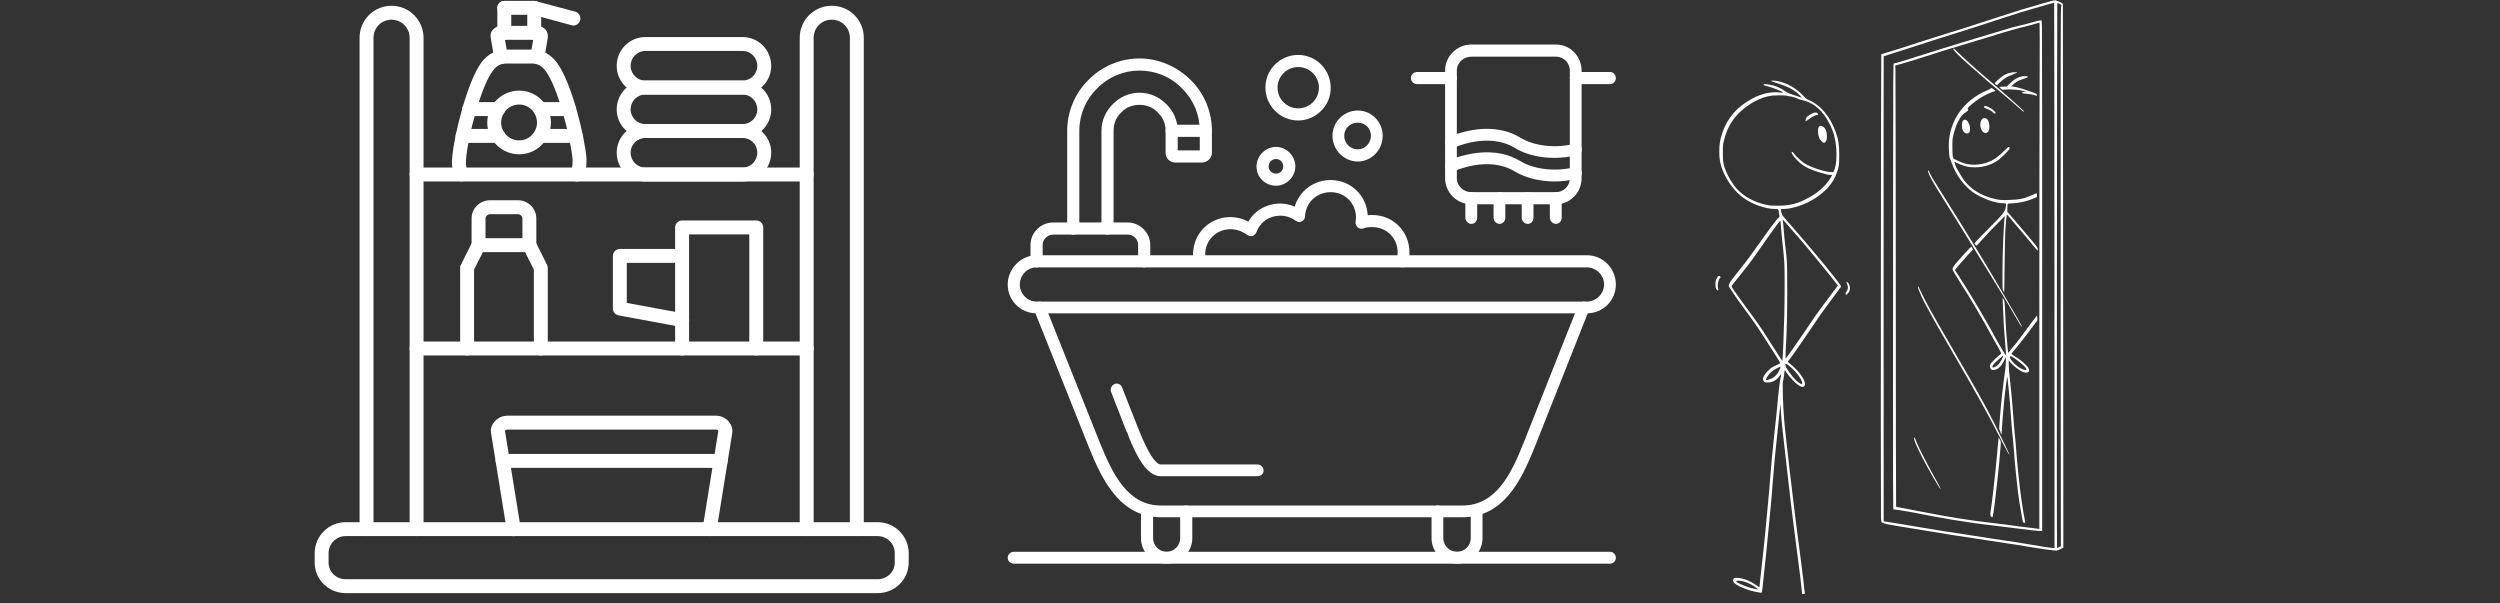<?xml version="1.0" encoding="UTF-8"?>
<svg xmlns="http://www.w3.org/2000/svg" xmlns:xlink="http://www.w3.org/1999/xlink" width="174" zoomAndPan="magnify" viewBox="0 0 130.5 31.5" height="42" preserveAspectRatio="xMidYMid meet" version="1.0">
  <rect x="0" y="0" width="130.5" height="31.5" fill="#333333" stroke="none"/>
  <defs>
    <clipPath id="7f7f40fa8e">
      <path d="M 16.426 27 L 47.434 27 L 47.434 31 L 16.426 31 Z M 16.426 27 " clip-rule="nonzero"></path>
    </clipPath>
    <clipPath id="6d02b4f72b">
      <path d="M 52.602 13 L 84.348 13 L 84.348 17 L 52.602 17 Z M 52.602 13 " clip-rule="nonzero"></path>
    </clipPath>
    <clipPath id="320c620b02">
      <path d="M 52.602 28 L 84.348 28 L 84.348 30 L 52.602 30 Z M 52.602 28 " clip-rule="nonzero"></path>
    </clipPath>
    <clipPath id="e8cc837d74">
      <path d="M 73 3 L 84.348 3 L 84.348 5 L 73 5 Z M 73 3 " clip-rule="nonzero"></path>
    </clipPath>
    <clipPath id="9d007dadc5">
      <path d="M 89.516 0 L 107.973 0 L 107.973 31.008 L 89.516 31.008 Z M 89.516 0 " clip-rule="nonzero"></path>
    </clipPath>
    <clipPath id="76a917334c">
      <path d="M 0.516 0 L 18.719 0 L 18.719 31.008 L 0.516 31.008 Z M 0.516 0 " clip-rule="nonzero"></path>
    </clipPath>
    <clipPath id="627b5e369d">
      <rect x="0" width="19" y="0" height="32"></rect>
    </clipPath>
  </defs>
  <g clip-path="url(#7f7f40fa8e)">
    <path fill="#ffffff" d="M 45.816 30.961 L 18.043 30.961 C 17.152 30.961 16.426 30.254 16.426 29.363 L 16.426 28.875 C 16.426 27.984 17.152 27.258 18.043 27.258 L 45.816 27.258 C 46.707 27.258 47.434 27.984 47.434 28.875 L 47.434 29.363 C 47.434 30.254 46.707 30.961 45.816 30.961 Z M 18.043 27.984 C 17.551 27.984 17.152 28.383 17.152 28.875 L 17.152 29.363 C 17.152 29.855 17.551 30.234 18.043 30.234 L 45.816 30.234 C 46.305 30.234 46.707 29.855 46.707 29.363 L 46.707 28.875 C 46.707 28.383 46.305 27.984 45.816 27.984 Z M 18.043 27.984 " fill-opacity="1" fill-rule="evenodd"></path>
  </g>
  <path fill="#ffffff" d="M 21.746 27.984 C 21.547 27.984 21.383 27.82 21.383 27.621 L 21.383 1.973 C 21.383 1.445 20.949 1.027 20.441 1.027 C 19.914 1.027 19.496 1.445 19.496 1.973 L 19.496 27.621 C 19.496 27.82 19.332 27.984 19.133 27.984 C 18.934 27.984 18.77 27.82 18.77 27.621 L 18.77 1.973 C 18.77 1.043 19.512 0.301 20.441 0.301 C 21.348 0.301 22.109 1.043 22.109 1.973 L 22.109 27.621 C 22.109 27.82 21.945 27.984 21.746 27.984 Z M 21.746 27.984 " fill-opacity="1" fill-rule="evenodd"></path>
  <path fill="#ffffff" d="M 44.727 27.984 C 44.527 27.984 44.363 27.82 44.363 27.621 L 44.363 1.973 C 44.363 1.445 43.945 1.027 43.418 1.027 C 42.891 1.027 42.473 1.445 42.473 1.973 L 42.473 27.621 C 42.473 27.82 42.309 27.984 42.109 27.984 C 41.91 27.984 41.746 27.82 41.746 27.621 L 41.746 1.973 C 41.746 1.043 42.492 0.301 43.418 0.301 C 44.344 0.301 45.09 1.043 45.09 1.973 L 45.09 27.621 C 45.09 27.82 44.926 27.984 44.727 27.984 Z M 44.727 27.984 " fill-opacity="1" fill-rule="evenodd"></path>
  <path fill="#ffffff" d="M 42.109 9.473 L 21.746 9.473 C 21.547 9.473 21.383 9.309 21.383 9.109 C 21.383 8.91 21.547 8.746 21.746 8.746 L 42.109 8.746 C 42.309 8.746 42.473 8.91 42.473 9.109 C 42.473 9.309 42.309 9.473 42.109 9.473 Z M 42.109 9.473 " fill-opacity="1" fill-rule="evenodd"></path>
  <path fill="#ffffff" d="M 42.109 18.555 L 21.746 18.555 C 21.547 18.555 21.383 18.391 21.383 18.191 C 21.383 17.992 21.547 17.828 21.746 17.828 L 42.109 17.828 C 42.309 17.828 42.473 17.992 42.473 18.191 C 42.473 18.391 42.309 18.555 42.109 18.555 Z M 42.109 18.555 " fill-opacity="1" fill-rule="evenodd"></path>
  <path fill="#ffffff" d="M 30.102 9.473 C 30.047 9.473 29.996 9.453 29.941 9.418 C 29.758 9.328 29.684 9.109 29.793 8.93 C 29.867 8.781 29.902 8.582 29.887 8.309 C 29.777 7.129 29.105 4.531 28.488 3.715 C 28.285 3.441 28.07 3.316 27.797 3.316 L 26.414 3.316 C 26.145 3.316 25.926 3.426 25.727 3.695 C 25.109 4.496 24.418 7.148 24.328 8.309 C 24.309 8.582 24.328 8.781 24.418 8.93 C 24.508 9.109 24.438 9.328 24.273 9.418 C 24.09 9.527 23.871 9.453 23.781 9.273 C 23.637 9 23.562 8.656 23.602 8.258 C 23.691 7.094 24.398 4.223 25.145 3.242 C 25.488 2.805 25.906 2.59 26.414 2.59 L 27.797 2.59 C 28.305 2.59 28.723 2.824 29.066 3.262 C 29.848 4.312 30.52 7.129 30.613 8.258 C 30.629 8.656 30.574 9 30.43 9.273 C 30.359 9.402 30.23 9.473 30.102 9.473 Z M 30.102 9.473 " fill-opacity="1" fill-rule="evenodd"></path>
  <path fill="#ffffff" d="M 28.051 3.352 C 28.031 3.352 28.016 3.352 27.996 3.332 C 27.797 3.316 27.668 3.117 27.688 2.914 L 27.832 2.078 L 26.359 2.078 L 26.508 2.914 C 26.543 3.117 26.414 3.316 26.215 3.332 C 26.016 3.371 25.836 3.242 25.797 3.043 L 25.617 1.973 C 25.582 1.824 25.617 1.66 25.727 1.555 C 25.836 1.426 25.996 1.352 26.16 1.352 L 28.051 1.352 C 28.215 1.352 28.379 1.426 28.488 1.555 C 28.578 1.66 28.613 1.824 28.594 1.973 L 28.414 3.043 C 28.379 3.223 28.23 3.352 28.051 3.352 Z M 28.051 3.352 " fill-opacity="1" fill-rule="evenodd"></path>
  <path fill="#ffffff" d="M 27.887 2.078 C 27.668 2.078 27.523 1.918 27.523 1.715 L 27.523 0.41 C 27.523 0.207 27.668 0.047 27.887 0.047 C 28.086 0.047 28.25 0.207 28.25 0.41 L 28.25 1.715 C 28.25 1.918 28.086 2.078 27.887 2.078 Z M 26.324 2.078 C 26.125 2.078 25.961 1.918 25.961 1.715 L 25.961 0.41 C 25.961 0.207 26.125 0.047 26.324 0.047 C 26.523 0.047 26.688 0.207 26.688 0.41 L 26.688 1.715 C 26.688 1.918 26.523 2.078 26.324 2.078 Z M 26.324 2.078 " fill-opacity="1" fill-rule="evenodd"></path>
  <path fill="#ffffff" d="M 30.047 7.457 L 28.195 7.457 C 27.996 7.457 27.832 7.293 27.832 7.094 C 27.832 6.895 27.996 6.73 28.195 6.73 L 30.047 6.73 C 30.25 6.73 30.414 6.895 30.414 7.094 C 30.414 7.293 30.25 7.457 30.047 7.457 Z M 26.016 7.457 L 24.145 7.457 C 23.945 7.457 23.781 7.293 23.781 7.094 C 23.781 6.895 23.945 6.73 24.145 6.73 L 26.016 6.73 C 26.215 6.73 26.379 6.895 26.379 7.094 C 26.379 7.293 26.215 7.457 26.016 7.457 Z M 29.703 6.059 L 28.195 6.059 C 27.996 6.059 27.832 5.895 27.832 5.695 C 27.832 5.496 27.996 5.332 28.195 5.332 L 29.703 5.332 C 29.902 5.332 30.066 5.496 30.066 5.695 C 30.066 5.895 29.902 6.059 29.703 6.059 Z M 26.016 6.059 L 24.492 6.059 C 24.289 6.059 24.129 5.895 24.129 5.695 C 24.129 5.496 24.289 5.332 24.492 5.332 L 26.016 5.332 C 26.215 5.332 26.379 5.496 26.379 5.695 C 26.379 5.895 26.215 6.059 26.016 6.059 Z M 26.016 6.059 " fill-opacity="1" fill-rule="evenodd"></path>
  <path fill="#ffffff" d="M 27.105 8.055 C 26.18 8.055 25.434 7.312 25.434 6.402 C 25.434 5.477 26.18 4.73 27.105 4.73 C 28.016 4.73 28.758 5.477 28.758 6.402 C 28.758 7.312 28.016 8.055 27.105 8.055 Z M 27.105 5.457 C 26.578 5.457 26.16 5.875 26.16 6.402 C 26.16 6.91 26.578 7.328 27.105 7.328 C 27.613 7.328 28.031 6.91 28.031 6.402 C 28.031 5.875 27.613 5.457 27.105 5.457 Z M 27.105 5.457 " fill-opacity="1" fill-rule="evenodd"></path>
  <path fill="#ffffff" d="M 29.922 1.336 C 29.902 1.336 29.867 1.316 29.832 1.316 L 27.832 0.773 L 26.324 0.773 C 26.125 0.773 25.961 0.609 25.961 0.41 C 25.961 0.207 26.125 0.047 26.324 0.047 L 27.887 0.047 C 27.906 0.047 27.941 0.062 27.977 0.062 L 30.031 0.609 C 30.211 0.664 30.34 0.863 30.285 1.062 C 30.23 1.227 30.086 1.336 29.922 1.336 Z M 29.922 1.336 " fill-opacity="1" fill-rule="evenodd"></path>
  <path fill="#ffffff" d="M 38.77 9.473 L 33.684 9.473 C 32.863 9.473 32.191 8.801 32.191 7.965 C 32.191 7.148 32.863 6.477 33.684 6.477 L 38.77 6.477 C 39.586 6.477 40.258 7.148 40.258 7.965 C 40.258 8.801 39.586 9.473 38.77 9.473 Z M 33.684 7.203 C 33.266 7.203 32.918 7.547 32.918 7.965 C 32.918 8.402 33.266 8.746 33.684 8.746 L 38.77 8.746 C 39.188 8.746 39.531 8.402 39.531 7.965 C 39.531 7.547 39.188 7.203 38.77 7.203 Z M 33.684 7.203 " fill-opacity="1" fill-rule="evenodd"></path>
  <path fill="#ffffff" d="M 38.77 7.203 L 33.684 7.203 C 32.863 7.203 32.191 6.531 32.191 5.715 C 32.191 4.879 32.863 4.207 33.684 4.207 L 38.77 4.207 C 39.586 4.207 40.258 4.879 40.258 5.715 C 40.258 6.531 39.586 7.203 38.77 7.203 Z M 33.684 4.934 C 33.266 4.934 32.918 5.277 32.918 5.715 C 32.918 6.129 33.266 6.477 33.684 6.477 L 38.77 6.477 C 39.188 6.477 39.531 6.129 39.531 5.715 C 39.531 5.277 39.188 4.934 38.77 4.934 Z M 33.684 4.934 " fill-opacity="1" fill-rule="evenodd"></path>
  <path fill="#ffffff" d="M 38.77 4.934 L 33.684 4.934 C 32.863 4.934 32.191 4.258 32.191 3.441 C 32.191 2.605 32.863 1.934 33.684 1.934 L 38.77 1.934 C 39.586 1.934 40.258 2.605 40.258 3.441 C 40.258 4.258 39.586 4.934 38.77 4.934 Z M 33.684 2.66 C 33.266 2.66 32.918 3.008 32.918 3.441 C 32.918 3.859 33.266 4.207 33.684 4.207 L 38.77 4.207 C 39.188 4.207 39.531 3.859 39.531 3.441 C 39.531 3.008 39.188 2.66 38.77 2.66 Z M 33.684 2.66 " fill-opacity="1" fill-rule="evenodd"></path>
  <path fill="#ffffff" d="M 37.043 27.984 C 37.023 27.984 37.008 27.984 36.988 27.984 C 36.789 27.945 36.645 27.766 36.68 27.566 L 37.496 22.496 C 37.496 22.461 37.441 22.426 37.371 22.426 L 26.488 22.426 C 26.414 22.426 26.359 22.461 26.359 22.496 L 27.18 27.566 C 27.195 27.766 27.07 27.945 26.871 27.984 C 26.672 28.02 26.488 27.875 26.453 27.676 L 25.633 22.605 C 25.598 22.387 25.652 22.188 25.816 22.008 C 25.98 21.809 26.234 21.699 26.488 21.699 L 37.371 21.699 C 37.625 21.699 37.879 21.809 38.043 22.008 C 38.188 22.188 38.258 22.387 38.223 22.605 L 37.406 27.676 C 37.371 27.855 37.223 27.984 37.043 27.984 Z M 37.043 27.984 " fill-opacity="1" fill-rule="evenodd"></path>
  <path fill="#ffffff" d="M 37.605 24.422 L 26.234 24.422 C 26.035 24.422 25.871 24.258 25.871 24.059 C 25.871 23.859 26.035 23.695 26.234 23.695 L 37.625 23.695 C 37.824 23.695 37.988 23.859 37.988 24.059 C 37.988 24.258 37.824 24.422 37.605 24.422 Z M 37.605 24.422 " fill-opacity="1" fill-rule="evenodd"></path>
  <path fill="#ffffff" d="M 39.477 18.555 C 39.277 18.555 39.113 18.391 39.113 18.191 L 39.113 12.234 L 35.969 12.234 L 35.969 18.191 C 35.969 18.391 35.809 18.555 35.605 18.555 C 35.406 18.555 35.242 18.391 35.242 18.191 L 35.242 11.871 C 35.242 11.672 35.406 11.508 35.605 11.508 L 39.477 11.508 C 39.676 11.508 39.84 11.672 39.84 11.871 L 39.84 18.191 C 39.84 18.391 39.676 18.555 39.477 18.555 Z M 39.477 18.555 " fill-opacity="1" fill-rule="evenodd"></path>
  <path fill="#ffffff" d="M 35.605 17.086 C 35.59 17.086 35.57 17.086 35.555 17.066 L 32.301 16.465 C 32.121 16.43 31.992 16.285 31.992 16.102 L 31.992 13.359 C 31.992 13.16 32.156 12.996 32.355 12.996 L 35.605 12.996 C 35.809 12.996 35.969 13.16 35.969 13.359 C 35.969 13.559 35.809 13.723 35.605 13.723 L 32.719 13.723 L 32.719 15.812 L 35.68 16.359 C 35.879 16.395 36.008 16.574 35.969 16.777 C 35.934 16.957 35.789 17.086 35.605 17.086 Z M 35.605 17.086 " fill-opacity="1" fill-rule="evenodd"></path>
  <path fill="#ffffff" d="M 28.23 18.555 C 28.031 18.555 27.867 18.391 27.867 18.191 L 27.867 14.07 L 27.305 12.961 C 27.215 12.777 27.289 12.562 27.469 12.469 C 27.652 12.379 27.867 12.453 27.961 12.633 L 28.559 13.832 C 28.578 13.867 28.594 13.941 28.594 13.996 L 28.594 18.191 C 28.594 18.391 28.434 18.555 28.23 18.555 Z M 24.383 18.555 C 24.18 18.555 24.02 18.391 24.02 18.191 L 24.02 13.996 C 24.02 13.941 24.02 13.867 24.055 13.832 L 24.652 12.633 C 24.746 12.453 24.961 12.379 25.145 12.469 C 25.324 12.562 25.398 12.777 25.309 12.961 L 24.746 14.07 L 24.746 18.191 C 24.746 18.391 24.582 18.555 24.383 18.555 Z M 24.383 18.555 " fill-opacity="1" fill-rule="evenodd"></path>
  <path fill="#ffffff" d="M 27.633 13.16 L 24.98 13.16 C 24.781 13.16 24.617 12.996 24.617 12.797 L 24.617 11.398 C 24.617 10.871 25.055 10.453 25.582 10.453 L 27.035 10.453 C 27.559 10.453 27.996 10.871 27.996 11.398 L 27.996 12.797 C 27.996 12.996 27.832 13.16 27.633 13.16 Z M 25.344 12.434 L 27.27 12.434 L 27.27 11.398 C 27.27 11.289 27.16 11.18 27.035 11.18 L 25.582 11.18 C 25.453 11.18 25.344 11.289 25.344 11.398 Z M 25.344 12.434 " fill-opacity="1" fill-rule="evenodd"></path>
  <path fill="#ffffff" d="M 65.645 24.859 L 60.602 24.859 C 59.84 24.859 59.32 23.781 58.91 22.777 C 58.891 22.684 58.852 22.609 58.836 22.555 C 58.836 22.555 58.816 22.555 58.816 22.555 L 57.996 20.449 C 57.941 20.285 58.016 20.117 58.184 20.043 C 58.332 19.984 58.52 20.059 58.574 20.227 L 59.395 22.312 C 59.43 22.387 59.449 22.461 59.484 22.535 C 59.949 23.672 60.324 24.246 60.602 24.246 L 65.645 24.246 C 65.812 24.246 65.961 24.395 65.961 24.562 C 65.961 24.73 65.812 24.859 65.645 24.859 Z M 65.645 24.859 " fill-opacity="1" fill-rule="evenodd"></path>
  <path fill="#ffffff" d="M 76.344 27 L 60.602 27 C 58.5 27 57.551 25.121 56.844 23.355 L 53.977 16.172 C 53.922 16.004 53.996 15.836 54.164 15.762 C 54.312 15.707 54.5 15.781 54.555 15.949 L 57.422 23.129 C 58.09 24.77 58.871 26.387 60.602 26.387 L 76.344 26.387 C 78.074 26.387 78.875 24.77 79.527 23.129 L 82.375 15.949 C 82.449 15.781 82.617 15.707 82.785 15.762 C 82.934 15.836 83.027 16.004 82.953 16.172 L 80.105 23.355 C 79.398 25.121 78.465 27 76.344 27 Z M 76.344 27 " fill-opacity="1" fill-rule="evenodd"></path>
  <g clip-path="url(#6d02b4f72b)">
    <path fill="#ffffff" d="M 82.84 16.355 L 54.109 16.355 C 53.27 16.355 52.602 15.688 52.602 14.848 C 52.602 14.031 53.289 13.324 54.109 13.324 L 82.84 13.324 C 83.676 13.324 84.348 14.012 84.348 14.848 C 84.348 15.688 83.676 16.355 82.84 16.355 Z M 54.109 13.957 C 53.625 13.957 53.234 14.367 53.234 14.848 C 53.234 15.332 53.625 15.742 54.109 15.742 L 82.84 15.742 C 83.324 15.742 83.734 15.332 83.734 14.848 C 83.734 14.367 83.324 13.957 82.84 13.957 Z M 54.109 13.957 " fill-opacity="1" fill-rule="evenodd"></path>
  </g>
  <path fill="#ffffff" d="M 60.898 29.422 C 60.156 29.422 59.559 28.824 59.559 28.098 L 59.559 26.629 C 59.559 26.461 59.711 26.312 59.875 26.312 C 60.043 26.312 60.191 26.461 60.191 26.629 L 60.191 28.098 C 60.191 28.473 60.508 28.805 60.898 28.805 C 61.289 28.805 61.605 28.473 61.605 28.098 L 61.605 26.703 C 61.605 26.535 61.758 26.387 61.922 26.387 C 62.09 26.387 62.238 26.535 62.238 26.703 L 62.238 28.098 C 62.238 28.824 61.625 29.422 60.898 29.422 Z M 60.898 29.422 " fill-opacity="1" fill-rule="evenodd"></path>
  <path fill="#ffffff" d="M 76.066 29.422 C 75.32 29.422 74.727 28.824 74.727 28.098 L 74.727 26.703 C 74.727 26.535 74.875 26.387 75.043 26.387 C 75.211 26.387 75.34 26.535 75.34 26.703 L 75.34 28.098 C 75.34 28.488 75.676 28.805 76.066 28.805 C 76.457 28.805 76.773 28.473 76.773 28.098 L 76.773 26.629 C 76.773 26.461 76.922 26.312 77.09 26.312 C 77.258 26.312 77.387 26.461 77.387 26.629 L 77.387 28.098 C 77.387 28.824 76.793 29.422 76.066 29.422 Z M 76.066 29.422 " fill-opacity="1" fill-rule="evenodd"></path>
  <path fill="#ffffff" d="M 57.812 12.246 C 57.645 12.246 57.496 12.094 57.496 11.93 L 57.496 6.828 C 57.496 6.289 57.719 5.805 58.09 5.434 C 58.461 5.062 58.945 4.84 59.484 4.84 C 60.027 4.84 60.508 5.062 60.883 5.434 C 61.254 5.805 61.477 6.289 61.477 6.828 C 61.477 6.996 61.328 7.145 61.16 7.145 C 60.992 7.145 60.844 6.996 60.844 6.828 C 60.844 6.457 60.715 6.121 60.434 5.879 C 60.434 5.879 60.434 5.879 60.434 5.863 C 60.176 5.602 59.859 5.473 59.484 5.473 C 59.113 5.473 58.777 5.602 58.535 5.863 C 58.535 5.879 58.535 5.879 58.52 5.879 C 58.258 6.121 58.129 6.457 58.129 6.828 L 58.129 11.93 C 58.129 12.094 57.98 12.246 57.812 12.246 Z M 56.023 12.246 C 55.855 12.246 55.707 12.094 55.707 11.93 L 55.707 6.828 C 55.707 5.824 56.117 4.855 56.824 4.168 C 57.512 3.461 58.48 3.051 59.484 3.051 C 60.473 3.051 61.422 3.461 62.148 4.168 C 62.855 4.855 63.262 5.824 63.262 6.828 C 63.262 6.996 63.113 7.145 62.945 7.145 C 62.781 7.145 62.629 6.996 62.629 6.828 C 62.629 5.992 62.297 5.191 61.699 4.613 C 61.105 4 60.305 3.684 59.484 3.684 C 58.648 3.684 57.848 4.02 57.273 4.613 C 56.676 5.191 56.34 5.992 56.34 6.828 L 56.34 11.93 C 56.34 12.094 56.191 12.246 56.023 12.246 Z M 56.023 12.246 " fill-opacity="1" fill-rule="evenodd"></path>
  <path fill="#ffffff" d="M 62.742 8.484 L 61.348 8.484 C 61.066 8.484 60.844 8.262 60.844 7.984 L 60.844 6.828 C 60.844 6.66 60.992 6.512 61.16 6.512 L 62.945 6.512 C 63.113 6.512 63.262 6.66 63.262 6.828 L 63.262 7.984 C 63.262 8.242 63.023 8.484 62.742 8.484 Z M 61.477 7.852 L 62.629 7.852 L 62.629 7.145 L 61.477 7.145 Z M 61.477 7.852 " fill-opacity="1" fill-rule="evenodd"></path>
  <path fill="#ffffff" d="M 73.199 13.957 C 73.164 13.957 73.125 13.938 73.09 13.918 C 72.922 13.863 72.848 13.695 72.902 13.527 C 72.941 13.434 72.957 13.324 72.957 13.176 C 72.957 12.43 72.383 11.855 71.637 11.855 C 71.434 11.855 71.301 11.871 71.211 11.91 C 71.098 11.965 70.969 11.945 70.875 11.871 C 70.801 11.797 70.742 11.688 70.762 11.574 C 70.781 11.5 70.781 11.426 70.781 11.352 C 70.781 10.605 70.203 10.031 69.461 10.031 C 68.734 10.031 68.156 10.57 68.121 11.297 C 68.121 11.406 68.062 11.5 67.953 11.555 C 67.84 11.613 67.73 11.594 67.637 11.52 C 67.395 11.352 67.117 11.258 66.836 11.258 C 66.258 11.258 65.777 11.594 65.59 12.113 C 65.551 12.207 65.477 12.281 65.387 12.32 C 65.293 12.336 65.18 12.32 65.105 12.262 C 64.828 12.059 64.527 11.965 64.23 11.965 C 63.488 11.965 62.91 12.543 62.91 13.285 C 62.91 13.379 62.91 13.473 62.93 13.586 L 62.629 13.641 L 62.312 13.695 L 62.629 13.641 L 62.312 13.676 C 62.297 13.566 62.277 13.434 62.277 13.285 C 62.277 12.188 63.133 11.332 64.23 11.332 C 64.547 11.332 64.863 11.406 65.16 11.574 C 65.496 10.98 66.129 10.625 66.836 10.625 C 67.098 10.625 67.34 10.68 67.582 10.793 C 67.824 9.973 68.566 9.398 69.461 9.398 C 70.504 9.398 71.34 10.199 71.395 11.238 C 71.488 11.223 71.562 11.223 71.637 11.223 C 72.715 11.223 73.574 12.078 73.574 13.176 C 73.574 13.398 73.555 13.586 73.48 13.75 C 73.441 13.863 73.332 13.957 73.199 13.957 Z M 73.199 13.957 " fill-opacity="1" fill-rule="evenodd"></path>
  <g clip-path="url(#320c620b02)">
    <path fill="#ffffff" d="M 84.051 29.422 L 52.918 29.422 C 52.75 29.422 52.602 29.289 52.602 29.121 C 52.602 28.938 52.75 28.805 52.918 28.805 L 84.051 28.805 C 84.215 28.805 84.348 28.938 84.348 29.121 C 84.348 29.289 84.215 29.422 84.051 29.422 Z M 84.051 29.422 " fill-opacity="1" fill-rule="evenodd"></path>
  </g>
  <path fill="#ffffff" d="M 59.727 13.957 C 59.559 13.957 59.41 13.809 59.41 13.641 L 59.41 12.785 C 59.41 12.484 59.168 12.246 58.871 12.246 L 54.984 12.246 C 54.684 12.246 54.426 12.484 54.426 12.785 L 54.426 13.641 C 54.426 13.809 54.277 13.957 54.109 13.957 C 53.941 13.957 53.793 13.809 53.793 13.641 L 53.793 12.785 C 53.793 12.133 54.332 11.613 54.984 11.613 L 58.871 11.613 C 59.504 11.613 60.043 12.152 60.043 12.785 L 60.043 13.641 C 60.043 13.809 59.895 13.957 59.727 13.957 Z M 59.727 13.957 " fill-opacity="1" fill-rule="evenodd"></path>
  <path fill="#ffffff" d="M 81.219 10.664 L 76.809 10.664 C 76.047 10.664 75.434 10.047 75.434 9.305 L 75.434 3.684 C 75.434 2.941 76.047 2.324 76.809 2.324 L 81.219 2.324 C 81.965 2.324 82.559 2.941 82.559 3.684 L 82.559 9.305 C 82.559 10.047 81.965 10.664 81.219 10.664 Z M 76.809 2.957 C 76.402 2.957 76.047 3.273 76.047 3.684 L 76.047 9.305 C 76.047 9.715 76.402 10.031 76.809 10.031 L 81.219 10.031 C 81.613 10.031 81.945 9.715 81.945 9.305 L 81.945 3.684 C 81.945 3.273 81.613 2.957 81.219 2.957 Z M 76.809 2.957 " fill-opacity="1" fill-rule="evenodd"></path>
  <path fill="#ffffff" d="M 81.145 8.242 C 80.363 8.242 79.602 8.059 79.043 7.703 C 77.668 6.887 75.898 7.703 75.879 7.723 C 75.73 7.797 75.547 7.723 75.469 7.574 C 75.395 7.426 75.453 7.238 75.602 7.164 C 75.695 7.129 77.703 6.18 79.359 7.184 C 80.086 7.629 81.203 7.758 82.188 7.5 C 82.336 7.445 82.523 7.555 82.559 7.723 C 82.598 7.891 82.504 8.059 82.336 8.094 C 81.945 8.188 81.535 8.242 81.145 8.242 Z M 81.145 8.242 " fill-opacity="1" fill-rule="evenodd"></path>
  <path fill="#ffffff" d="M 81.164 9.473 C 80.383 9.473 79.621 9.285 79.043 8.934 C 77.668 8.113 75.898 8.934 75.879 8.949 C 75.73 9.023 75.547 8.949 75.469 8.801 C 75.395 8.652 75.453 8.469 75.602 8.391 C 75.695 8.355 77.703 7.406 79.359 8.41 C 80.105 8.859 81.219 8.969 82.188 8.727 C 82.336 8.672 82.523 8.785 82.559 8.949 C 82.598 9.117 82.504 9.285 82.336 9.324 C 81.965 9.414 81.555 9.473 81.164 9.473 Z M 81.164 9.473 " fill-opacity="1" fill-rule="evenodd"></path>
  <path fill="#ffffff" d="M 76.809 11.688 C 76.645 11.688 76.492 11.539 76.492 11.371 L 76.492 10.348 C 76.492 10.18 76.645 10.031 76.809 10.031 C 76.977 10.031 77.109 10.18 77.109 10.348 L 77.109 11.371 C 77.109 11.539 76.977 11.688 76.809 11.688 Z M 76.809 11.688 " fill-opacity="1" fill-rule="evenodd"></path>
  <path fill="#ffffff" d="M 78.281 11.688 C 78.113 11.688 77.965 11.539 77.965 11.371 L 77.965 10.348 C 77.965 10.18 78.113 10.031 78.281 10.031 C 78.449 10.031 78.578 10.18 78.578 10.348 L 78.578 11.371 C 78.578 11.539 78.449 11.688 78.281 11.688 Z M 78.281 11.688 " fill-opacity="1" fill-rule="evenodd"></path>
  <path fill="#ffffff" d="M 79.75 11.688 C 79.582 11.688 79.434 11.539 79.434 11.371 L 79.434 10.348 C 79.434 10.18 79.582 10.031 79.75 10.031 C 79.918 10.031 80.047 10.18 80.047 10.348 L 80.047 11.371 C 80.047 11.539 79.918 11.688 79.75 11.688 Z M 79.75 11.688 " fill-opacity="1" fill-rule="evenodd"></path>
  <path fill="#ffffff" d="M 81.219 11.688 C 81.055 11.688 80.902 11.539 80.902 11.371 L 80.902 10.348 C 80.902 10.18 81.055 10.031 81.219 10.031 C 81.387 10.031 81.52 10.18 81.52 10.348 L 81.52 11.371 C 81.52 11.539 81.387 11.688 81.219 11.688 Z M 81.219 11.688 " fill-opacity="1" fill-rule="evenodd"></path>
  <g clip-path="url(#e8cc837d74)">
    <path fill="#ffffff" d="M 84.051 4.391 L 82.262 4.391 C 82.078 4.391 81.945 4.242 81.945 4.074 C 81.945 3.906 82.078 3.758 82.262 3.758 L 84.051 3.758 C 84.215 3.758 84.348 3.906 84.348 4.074 C 84.348 4.242 84.215 4.391 84.051 4.391 Z M 75.75 4.391 L 73.965 4.391 C 73.797 4.391 73.648 4.242 73.648 4.074 C 73.648 3.906 73.797 3.758 73.965 3.758 L 75.75 3.758 C 75.918 3.758 76.047 3.906 76.047 4.074 C 76.047 4.242 75.918 4.391 75.75 4.391 Z M 75.75 4.391 " fill-opacity="1" fill-rule="evenodd"></path>
  </g>
  <path fill="#ffffff" d="M 66.613 9.695 C 66.035 9.695 65.59 9.25 65.59 8.691 C 65.59 8.133 66.055 7.668 66.613 7.668 C 67.152 7.668 67.617 8.133 67.617 8.691 C 67.617 9.23 67.152 9.695 66.613 9.695 Z M 66.613 8.301 C 66.391 8.301 66.223 8.469 66.223 8.691 C 66.223 8.895 66.391 9.062 66.613 9.062 C 66.816 9.062 66.984 8.895 66.984 8.691 C 66.984 8.469 66.816 8.301 66.613 8.301 Z M 66.613 8.301 " fill-opacity="1" fill-rule="evenodd"></path>
  <path fill="#ffffff" d="M 70.875 8.43 C 70.148 8.43 69.555 7.816 69.555 7.09 C 69.555 6.363 70.148 5.77 70.875 5.77 C 71.602 5.77 72.176 6.363 72.176 7.09 C 72.176 7.816 71.602 8.43 70.875 8.43 Z M 70.875 6.402 C 70.484 6.402 70.168 6.699 70.168 7.09 C 70.168 7.48 70.484 7.797 70.875 7.797 C 71.246 7.797 71.562 7.48 71.562 7.09 C 71.562 6.699 71.266 6.402 70.875 6.402 Z M 70.875 6.402 " fill-opacity="1" fill-rule="evenodd"></path>
  <path fill="#ffffff" d="M 67.766 6.289 C 66.816 6.289 66.055 5.508 66.055 4.578 C 66.055 3.629 66.816 2.867 67.766 2.867 C 68.695 2.867 69.461 3.629 69.461 4.578 C 69.48 5.508 68.695 6.289 67.766 6.289 Z M 67.766 3.5 C 67.172 3.5 66.688 3.98 66.688 4.578 C 66.688 5.172 67.172 5.656 67.766 5.656 C 68.363 5.656 68.848 5.172 68.848 4.578 C 68.848 3.98 68.363 3.5 67.766 3.5 Z M 67.766 3.5 " fill-opacity="1" fill-rule="evenodd"></path>
  <g clip-path="url(#9d007dadc5)">
    <g transform="matrix(1, 0, 0, 1, 89, -0)">
      <g clip-path="url(#627b5e369d)">
        <g clip-path="url(#76a917334c)">
          <path fill="#ffffff" d="M 6.586 31.699 C 6.707 31.668 6.742 31.637 6.742 31.559 C 6.742 31.422 6.52 31.285 6.199 31.227 C 6.062 31.203 5.516 31.215 5.32 31.242 L 5.242 31.254 L 5.23 31.145 C 5.152 30.414 5.098 29.965 5.039 29.504 C 4.84 28.031 4.574 25.91 4.414 24.5 C 4.355 23.98 4.281 23.312 4.246 23.012 C 4.133 22.02 4.098 21.555 4.07 20.758 C 4.051 20.137 4.055 19.953 4.074 19.895 C 4.094 19.844 4.16 19.391 4.16 19.316 C 4.16 19.309 4.211 19.379 4.273 19.473 C 4.504 19.805 4.848 20.129 5.031 20.184 C 5.098 20.203 5.121 20.203 5.164 20.172 C 5.328 20.066 5.125 19.645 4.715 19.234 C 4.629 19.148 4.504 19.039 4.441 18.992 C 4.336 18.91 4.309 18.863 4.352 18.836 C 4.395 18.809 4.852 18.164 5.387 17.371 C 6.012 16.441 6.043 16.395 6.449 15.848 C 6.605 15.641 6.801 15.375 6.883 15.262 C 6.961 15.145 7.047 15.035 7.07 15.012 C 7.109 14.977 7.109 14.969 7.078 14.902 C 6.992 14.727 5.711 13.16 4.805 12.125 C 4.363 11.621 4.156 11.383 4.047 11.246 C 4.004 11.195 3.945 10.945 3.965 10.922 C 3.973 10.914 4.023 10.91 4.082 10.91 C 4.559 10.91 5.25 10.676 5.758 10.344 C 6.34 9.961 6.691 9.551 6.879 9.027 C 6.996 8.707 7.008 8.605 7.008 8.094 C 7.008 7.555 6.973 7.32 6.836 6.926 C 6.551 6.094 6.027 5.469 5.402 5.215 C 5.305 5.176 5.25 5.133 5.141 5.008 C 4.758 4.578 4.145 4.258 3.625 4.211 C 3.492 4.199 3.461 4.203 3.469 4.223 C 3.473 4.238 3.508 4.262 3.547 4.27 C 3.723 4.316 4.246 4.508 4.383 4.574 C 4.609 4.688 4.793 4.816 4.945 4.969 C 5.094 5.125 5.09 5.125 4.84 5.027 C 4.773 5 4.641 4.957 4.543 4.93 C 4.414 4.895 4.324 4.855 4.223 4.789 C 4.027 4.648 3.879 4.57 3.68 4.496 C 3.527 4.441 3.254 4.391 3.109 4.391 C 3.039 4.391 3.047 4.449 3.117 4.465 C 3.465 4.543 4.078 4.777 4.078 4.832 C 4.078 4.84 4.004 4.84 3.914 4.828 C 3.434 4.777 2.969 4.879 2.473 5.145 C 1.695 5.551 1.176 6.145 0.914 6.91 C 0.785 7.285 0.75 7.508 0.746 7.883 C 0.746 8.375 0.812 8.672 1.02 9.109 C 1.25 9.59 1.617 10.051 2 10.324 C 2.473 10.668 3.168 10.91 3.664 10.91 C 3.84 10.91 3.828 10.898 3.867 11.137 L 3.891 11.309 L 3.77 11.441 C 3.613 11.613 3.324 12.008 2.445 13.246 C 2.289 13.465 2.027 13.809 1.867 14.008 C 1.215 14.816 1.184 14.871 1.281 15.012 C 1.301 15.043 1.398 15.188 1.496 15.332 C 1.59 15.48 1.789 15.762 1.934 15.957 C 2.703 16.996 2.758 17.082 3.742 18.637 C 3.941 18.953 3.949 18.965 3.902 18.984 C 3.875 18.992 3.766 19.043 3.652 19.098 C 3.484 19.176 3.426 19.219 3.293 19.352 C 3.027 19.621 2.961 19.82 3.098 19.93 C 3.148 19.969 3.176 19.973 3.316 19.965 C 3.562 19.949 3.742 19.84 3.922 19.598 L 3.969 19.535 L 3.969 19.594 C 3.969 19.625 3.961 19.676 3.949 19.703 C 3.918 19.785 3.828 20.516 3.781 21.102 C 3.754 21.383 3.695 21.992 3.641 22.457 C 3.527 23.5 3.457 24.242 3.398 25.027 C 3.375 25.359 3.32 25.965 3.281 26.371 C 3.242 26.781 3.188 27.375 3.156 27.695 C 3.129 28.016 3.059 28.656 3.008 29.125 C 2.953 29.59 2.895 30.121 2.879 30.309 C 2.863 30.496 2.844 30.648 2.84 30.652 C 2.836 30.656 2.758 30.605 2.668 30.543 C 2.352 30.316 1.977 30.172 1.68 30.164 C 1.547 30.16 1.527 30.168 1.492 30.215 C 1.398 30.328 1.512 30.469 1.82 30.617 C 2.074 30.738 2.352 30.832 2.598 30.883 C 2.695 30.898 2.812 30.926 2.859 30.934 C 2.906 30.945 2.949 30.945 2.961 30.938 C 2.969 30.93 2.988 30.793 3.008 30.637 C 3.102 29.816 3.281 28.078 3.324 27.559 C 3.355 27.23 3.402 26.73 3.43 26.445 C 3.461 26.16 3.508 25.605 3.535 25.207 C 3.602 24.332 3.672 23.586 3.77 22.699 C 3.809 22.332 3.863 21.824 3.887 21.57 C 3.91 21.312 3.93 21.102 3.934 21.098 C 3.941 21.094 3.949 21.215 3.957 21.371 C 3.984 21.902 4.02 22.223 4.309 24.754 C 4.379 25.363 4.461 26.086 4.496 26.363 C 4.531 26.637 4.594 27.145 4.637 27.496 C 4.68 27.844 4.766 28.516 4.828 28.984 C 4.949 29.887 5.027 30.535 5.082 31.082 C 5.102 31.289 5.125 31.426 5.145 31.457 C 5.195 31.531 5.328 31.609 5.457 31.645 C 5.691 31.703 6.41 31.738 6.586 31.699 Z M 5.578 31.52 C 5.309 31.473 5.207 31.414 5.352 31.391 C 5.824 31.309 6.246 31.328 6.504 31.441 C 6.609 31.488 6.621 31.52 6.535 31.539 C 6.504 31.547 6.469 31.555 6.457 31.559 C 6.41 31.578 5.75 31.547 5.578 31.52 Z M 2.383 30.688 C 1.984 30.57 1.605 30.395 1.629 30.336 C 1.633 30.316 1.684 30.312 1.773 30.312 C 2.027 30.316 2.469 30.504 2.699 30.703 L 2.773 30.766 L 2.668 30.754 C 2.613 30.746 2.484 30.715 2.383 30.688 Z M 4.922 19.992 C 4.645 19.816 4.117 19.098 4.203 19.012 C 4.238 18.973 4.336 19.035 4.531 19.215 C 4.875 19.527 5.145 19.953 5.059 20.039 C 5.035 20.062 5.023 20.059 4.922 19.992 Z M 3.18 19.824 C 3.164 19.801 3.273 19.617 3.367 19.508 C 3.41 19.457 3.504 19.379 3.574 19.332 C 3.703 19.242 3.926 19.133 3.941 19.152 C 3.957 19.164 3.867 19.371 3.816 19.449 C 3.668 19.676 3.477 19.797 3.203 19.84 C 3.195 19.844 3.184 19.836 3.18 19.824 Z M 3.328 17.746 C 2.926 17.105 2.711 16.801 2.145 16.035 C 1.719 15.465 1.387 14.984 1.387 14.945 C 1.387 14.922 1.539 14.723 1.855 14.34 C 2.195 13.922 2.441 13.598 2.754 13.145 C 3.129 12.602 3.605 11.934 3.73 11.766 C 3.922 11.512 3.926 11.508 3.938 11.543 C 3.945 11.562 3.965 11.77 3.98 12.012 C 4 12.25 4.035 12.641 4.066 12.879 C 4.094 13.117 4.129 13.484 4.141 13.695 C 4.164 14.137 4.164 15.305 4.141 16.434 C 4.125 17.207 4.059 18.766 4.043 18.824 C 4.035 18.852 3.875 18.609 3.328 17.746 Z M 4.211 18.367 C 4.219 18.172 4.242 17.738 4.258 17.406 C 4.301 16.633 4.309 14.055 4.27 13.586 C 4.258 13.414 4.223 13.074 4.191 12.836 C 4.164 12.598 4.125 12.211 4.109 11.977 C 4.09 11.746 4.07 11.531 4.062 11.504 C 4.051 11.457 4.055 11.453 4.082 11.48 C 4.117 11.516 4.555 12.016 4.996 12.527 C 5.449 13.051 6.602 14.461 6.879 14.828 L 6.938 14.906 L 6.398 15.621 C 5.82 16.395 5.785 16.445 5.188 17.336 C 4.766 17.961 4.23 18.719 4.211 18.719 C 4.203 18.719 4.203 18.562 4.211 18.367 Z M 3.188 10.688 C 2.586 10.562 2.02 10.254 1.664 9.859 C 1.371 9.531 1.098 9.027 0.996 8.645 C 0.941 8.438 0.934 8.328 0.934 7.914 C 0.934 7.555 0.941 7.52 1.004 7.281 C 1.109 6.879 1.219 6.629 1.426 6.316 C 1.816 5.723 2.609 5.176 3.281 5.031 C 3.5 4.984 3.59 4.977 3.887 4.977 C 4.152 4.977 4.258 4.984 4.328 5.008 C 4.379 5.027 4.43 5.039 4.445 5.031 C 4.477 5.02 4.816 5.125 4.859 5.16 C 4.875 5.176 4.949 5.199 5.023 5.215 C 5.664 5.336 6.176 5.777 6.531 6.52 C 6.727 6.918 6.812 7.262 6.852 7.742 C 6.887 8.215 6.848 8.645 6.746 8.883 L 6.703 8.984 L 6.59 8.984 C 6.293 8.984 5.5 8.727 5.195 8.527 C 5.027 8.418 4.777 8.188 4.664 8.035 C 4.59 7.934 4.52 7.891 4.52 7.945 C 4.52 8.016 4.652 8.207 4.805 8.359 C 5.004 8.559 5.176 8.68 5.422 8.797 C 5.734 8.941 6.375 9.133 6.559 9.133 L 6.641 9.133 L 6.574 9.254 C 6.316 9.707 5.836 10.125 5.219 10.422 C 4.742 10.656 4.383 10.734 3.801 10.738 C 3.488 10.738 3.395 10.734 3.188 10.688 Z M 6.289 7.41 C 6.352 7.344 6.371 7.25 6.359 7.027 C 6.348 6.824 6.285 6.688 6.164 6.613 C 6 6.512 5.914 6.578 5.898 6.812 C 5.887 7.074 5.988 7.328 6.141 7.422 C 6.223 7.469 6.227 7.469 6.289 7.41 Z M 5.281 6.316 C 5.281 6.305 5.297 6.297 5.312 6.297 C 5.328 6.297 5.391 6.254 5.445 6.207 C 5.555 6.113 5.773 6 5.848 6 C 5.914 6 5.926 5.965 5.875 5.914 C 5.801 5.836 5.652 5.871 5.445 6.008 C 5.375 6.055 5.309 6.109 5.293 6.133 C 5.258 6.191 5.238 6.336 5.262 6.336 C 5.273 6.336 5.281 6.328 5.281 6.316 Z M 18.477 28.703 C 18.543 28.676 18.621 28.637 18.652 28.617 L 18.707 28.582 L 18.695 14.48 C 18.691 6.727 18.684 0.363 18.684 0.34 C 18.68 0.32 18.684 0.281 18.684 0.25 C 18.688 0.184 18.633 0.141 18.473 0.082 C 18.406 0.055 18.336 0.027 18.312 0.02 C 18.27 0 18.258 0 17.453 0.23 C 16.703 0.445 16.344 0.555 15.359 0.875 C 14.102 1.289 12.887 1.676 12.375 1.828 C 12.137 1.902 11.699 2.039 11.398 2.137 C 10.734 2.359 9.508 2.746 9.34 2.789 C 9.273 2.809 9.211 2.824 9.203 2.832 C 9.184 2.844 9.168 26.723 9.188 27.023 C 9.203 27.25 9.203 27.25 9.27 27.289 C 9.344 27.336 9.637 27.395 10.129 27.473 C 10.312 27.5 10.91 27.598 11.465 27.691 C 12.461 27.859 13.402 28.008 14.105 28.109 C 14.309 28.137 14.641 28.188 14.848 28.223 C 15.055 28.258 15.434 28.316 15.695 28.352 C 15.961 28.387 16.57 28.484 17.051 28.566 C 17.535 28.645 18.02 28.719 18.129 28.723 C 18.238 28.73 18.336 28.738 18.344 28.742 C 18.352 28.746 18.41 28.73 18.477 28.703 Z M 18.371 14.391 C 18.375 6.574 18.383 0.172 18.391 0.164 C 18.395 0.16 18.441 0.172 18.488 0.191 C 18.59 0.23 18.641 0.301 18.594 0.328 C 18.562 0.348 18.562 1.812 18.57 21.133 L 18.578 28.508 L 18.488 28.559 C 18.438 28.582 18.387 28.605 18.379 28.605 C 18.367 28.605 18.363 22.34 18.371 14.391 Z M 17.879 28.574 C 17.766 28.559 17.309 28.484 16.863 28.406 C 16.414 28.332 15.867 28.242 15.645 28.215 C 15.422 28.184 15.074 28.133 14.871 28.098 C 14.668 28.062 14.215 27.992 13.867 27.941 C 12.723 27.77 12.145 27.68 11.305 27.535 C 10.852 27.457 10.332 27.375 10.152 27.344 C 9.969 27.316 9.742 27.281 9.645 27.262 C 9.543 27.246 9.434 27.227 9.395 27.223 L 9.328 27.219 L 9.324 15.086 C 9.32 8.41 9.324 2.945 9.328 2.938 C 9.336 2.934 9.484 2.887 9.656 2.832 C 9.828 2.781 10.496 2.566 11.137 2.359 C 11.777 2.148 12.562 1.898 12.883 1.801 C 13.555 1.594 14.5 1.289 15.496 0.961 C 16.336 0.684 16.684 0.574 17.238 0.422 C 17.469 0.355 17.781 0.266 17.938 0.219 C 18.094 0.172 18.223 0.137 18.227 0.141 C 18.234 0.145 18.238 6.551 18.242 14.379 L 18.246 28.605 L 18.164 28.605 C 18.117 28.605 17.988 28.59 17.879 28.574 Z M 17.602 14.758 C 17.602 7.629 17.598 1.633 17.59 1.434 L 17.574 1.066 L 17.496 1.066 C 17.453 1.066 17.293 1.105 17.145 1.148 C 16.992 1.195 16.684 1.277 16.457 1.328 C 16.23 1.379 15.938 1.457 15.805 1.5 C 15.398 1.625 13.855 2.09 13.348 2.242 C 13.086 2.32 12.637 2.457 12.352 2.547 C 10.664 3.086 9.934 3.312 9.863 3.312 C 9.824 3.312 9.824 3.492 9.82 9.57 C 9.82 13.016 9.82 18.246 9.816 21.195 C 9.812 24.148 9.82 26.57 9.828 26.578 C 9.84 26.586 9.883 26.598 9.93 26.598 C 10.008 26.598 11.25 26.816 11.312 26.84 C 11.352 26.852 12.43 27.051 12.883 27.125 C 13.59 27.242 14.25 27.34 14.883 27.41 C 15.23 27.449 15.797 27.523 16.141 27.566 C 16.828 27.66 17.34 27.715 17.5 27.715 L 17.602 27.715 Z M 16.957 27.547 C 16.746 27.523 16.512 27.496 16.438 27.484 C 16.102 27.434 15.301 27.328 14.789 27.273 C 13.801 27.16 12.727 26.988 11.367 26.723 C 11.078 26.664 10.648 26.582 10.418 26.539 C 10.184 26.5 9.984 26.461 9.977 26.453 C 9.969 26.449 9.961 21.336 9.961 15.094 C 9.957 8.852 9.949 3.672 9.941 3.582 L 9.93 3.418 L 9.992 3.406 C 10.078 3.391 10.777 3.18 11.316 3.008 C 12.297 2.695 12.98 2.48 13.434 2.348 C 14.301 2.09 15.023 1.871 15.527 1.711 C 15.801 1.625 16.238 1.504 16.5 1.438 C 16.762 1.375 17.082 1.289 17.211 1.25 C 17.34 1.211 17.453 1.184 17.465 1.188 C 17.473 1.195 17.477 2.34 17.469 4.039 C 17.461 5.602 17.453 11.543 17.453 17.246 L 17.453 27.613 L 17.395 27.602 C 17.363 27.594 17.168 27.57 16.957 27.547 Z M 16.715 27.258 C 16.715 27.234 16.695 27.125 16.672 27.008 C 16.645 26.891 16.613 26.707 16.598 26.594 C 16.582 26.484 16.543 26.242 16.516 26.055 C 16.438 25.562 16.293 24.184 16.246 23.496 C 16.234 23.309 16.207 22.988 16.184 22.785 C 16.16 22.582 16.125 22.133 16.098 21.789 C 16.051 21.086 15.945 19.977 15.898 19.609 C 15.879 19.477 15.859 19.238 15.859 19.082 L 15.852 18.797 L 15.895 18.859 C 16.039 19.066 16.438 19.371 16.645 19.434 C 16.852 19.492 16.969 19.406 16.902 19.242 C 16.84 19.094 16.48 18.777 16.125 18.562 C 16.055 18.52 15.992 18.473 15.992 18.465 C 15.992 18.457 16.086 18.348 16.199 18.219 C 16.309 18.094 16.613 17.707 16.875 17.359 L 17.348 16.73 L 17.348 16.602 C 17.348 16.48 17.344 16.473 17.312 16.5 C 17.277 16.527 16.809 17.152 16.422 17.684 C 16.316 17.828 16.164 18.02 16.086 18.105 C 16.004 18.195 15.918 18.301 15.891 18.348 C 15.863 18.391 15.836 18.422 15.828 18.414 C 15.824 18.41 15.805 18.273 15.793 18.113 C 15.727 17.422 15.695 17.004 15.676 16.465 C 15.648 15.723 15.641 15.684 15.578 15.613 L 15.527 15.555 L 15.539 15.652 C 15.543 15.703 15.555 15.914 15.559 16.117 C 15.578 16.738 15.613 17.262 15.668 17.883 C 15.73 18.617 15.73 18.57 15.672 18.496 C 15.594 18.398 15.227 17.77 15.02 17.375 C 14.738 16.84 13.934 15.477 13.543 14.871 C 13.418 14.68 13.266 14.441 13.211 14.348 C 13.152 14.258 13.094 14.164 13.078 14.145 C 13.062 14.129 13.051 14.105 13.051 14.098 C 13.051 14.074 13.465 13.59 13.727 13.305 L 13.988 13.023 L 13.953 12.949 C 13.934 12.91 13.914 12.879 13.902 12.879 C 13.879 12.879 13.32 13.48 13.105 13.742 C 12.914 13.973 12.891 14.035 12.953 14.141 C 13.066 14.34 13.316 14.746 13.438 14.93 C 13.715 15.344 14.598 16.84 14.891 17.398 C 14.953 17.516 15.102 17.781 15.223 17.988 C 15.344 18.199 15.445 18.391 15.453 18.414 C 15.461 18.449 15.449 18.473 15.387 18.52 C 15.254 18.621 14.934 18.938 14.902 19 C 14.855 19.094 14.863 19.203 14.926 19.262 C 14.973 19.312 14.992 19.316 15.086 19.309 C 15.297 19.289 15.465 19.129 15.629 18.801 L 15.711 18.633 L 15.703 18.914 C 15.699 19.07 15.676 19.316 15.652 19.461 C 15.562 20.059 15.461 20.98 15.398 21.777 L 15.352 22.387 L 15.398 22.48 C 15.422 22.531 15.441 22.594 15.441 22.613 C 15.441 22.637 15.453 22.66 15.465 22.668 C 15.477 22.676 15.484 22.656 15.484 22.621 C 15.484 22.492 15.594 21.086 15.625 20.828 C 15.684 20.301 15.766 19.664 15.773 19.656 C 15.793 19.633 15.91 20.828 15.961 21.609 C 16 22.195 16.027 22.516 16.07 22.875 C 16.086 23.023 16.113 23.348 16.133 23.594 C 16.148 23.844 16.184 24.219 16.203 24.438 C 16.227 24.652 16.258 24.938 16.27 25.07 C 16.301 25.414 16.367 25.945 16.418 26.246 C 16.582 27.242 16.586 27.25 16.629 27.273 C 16.688 27.305 16.715 27.297 16.715 27.258 Z M 16.523 19.25 C 16.289 19.133 16.031 18.895 15.934 18.707 C 15.906 18.652 15.922 18.594 15.965 18.594 C 16.02 18.594 16.449 18.902 16.609 19.059 C 16.797 19.238 16.828 19.312 16.711 19.312 C 16.676 19.312 16.594 19.285 16.523 19.25 Z M 15 19.148 C 15 19.129 15.023 19.078 15.051 19.035 C 15.117 18.945 15.555 18.551 15.574 18.566 C 15.602 18.582 15.426 18.898 15.336 19.004 C 15.211 19.145 15 19.238 15 19.148 Z M 15.027 26.938 C 15.125 26.449 15.375 24.18 15.434 23.258 C 15.449 23.047 15.449 23.039 15.387 22.941 L 15.328 22.836 L 15.312 22.984 C 15.305 23.066 15.273 23.414 15.242 23.758 C 15.172 24.566 14.988 26.219 14.934 26.535 C 14.883 26.844 14.883 26.918 14.93 26.961 C 14.988 27.012 15.016 27.004 15.027 26.938 Z M 12.207 25.32 C 11.641 24.309 11.164 23.391 11.039 23.066 C 10.949 22.828 10.914 22.777 10.914 22.879 C 10.914 22.98 11.051 23.309 11.285 23.77 C 11.652 24.488 12.242 25.512 12.305 25.531 C 12.316 25.535 12.273 25.441 12.207 25.32 Z M 15.887 23.703 C 15.887 23.684 15.332 22.551 15.078 22.043 C 14.617 21.137 14.125 20.254 13.004 18.34 C 11.934 16.504 11.461 15.656 11.27 15.219 C 11.211 15.09 11.156 14.977 11.145 14.965 C 11.035 14.855 11.238 15.387 11.477 15.832 C 11.918 16.652 12.254 17.242 13.113 18.719 C 14.176 20.539 14.816 21.695 15.543 23.117 C 15.801 23.625 15.887 23.77 15.887 23.703 Z M 16.539 17.02 C 16.5 16.922 14.918 14.211 14.527 13.578 C 14.387 13.352 14.074 12.836 13.828 12.434 C 13.586 12.031 13.262 11.512 13.113 11.281 C 12.969 11.047 12.777 10.742 12.691 10.602 C 12.605 10.465 12.41 10.152 12.258 9.914 C 11.934 9.406 11.805 9.188 11.73 9.02 C 11.672 8.887 11.621 8.855 11.645 8.969 C 11.668 9.09 11.871 9.473 12.148 9.914 C 12.301 10.152 12.488 10.453 12.566 10.586 C 12.645 10.715 12.832 11.016 12.98 11.25 C 13.133 11.488 13.453 12.008 13.695 12.402 C 13.938 12.797 14.297 13.379 14.492 13.695 C 15.406 15.172 15.797 15.816 16.156 16.445 C 16.406 16.883 16.512 17.047 16.531 17.047 C 16.539 17.047 16.543 17.035 16.539 17.02 Z M 15.641 13.867 C 15.648 13.109 15.664 12.312 15.676 12.098 C 15.699 11.617 15.742 11.207 15.762 11.207 C 15.77 11.207 15.82 11.258 15.871 11.316 C 15.922 11.379 16.102 11.59 16.27 11.789 C 16.441 11.984 16.742 12.348 16.945 12.594 C 17.41 13.16 17.371 13.117 17.371 13.012 C 17.371 12.93 17.348 12.898 17.004 12.484 C 16.801 12.242 16.445 11.82 16.207 11.547 L 15.781 11.051 L 15.781 10.898 C 15.781 10.816 15.789 10.719 15.793 10.684 C 15.805 10.625 15.805 10.625 15.988 10.617 C 16.398 10.602 16.797 10.516 17.172 10.352 L 17.328 10.285 L 17.328 10.184 C 17.328 10.129 17.32 10.086 17.309 10.086 C 17.301 10.086 17.211 10.121 17.113 10.168 C 16.684 10.367 16.414 10.426 15.855 10.438 C 15.465 10.449 15.414 10.445 15.176 10.395 C 14.344 10.223 13.688 9.766 13.336 9.117 C 13.281 9.016 13.215 8.906 13.195 8.879 C 13.148 8.82 13.102 8.719 13.062 8.59 C 13.047 8.547 13.027 8.488 13.02 8.469 C 13.008 8.438 13.031 8.445 13.156 8.508 C 13.387 8.625 13.664 8.707 13.871 8.727 C 14.402 8.773 14.906 8.645 15.305 8.359 C 15.438 8.266 15.832 7.883 15.883 7.793 C 15.922 7.73 15.906 7.672 15.852 7.672 C 15.832 7.672 15.742 7.75 15.645 7.848 C 15.316 8.184 15.066 8.359 14.746 8.477 C 14.359 8.617 13.887 8.637 13.539 8.527 C 13.367 8.473 13.062 8.336 12.98 8.277 C 12.93 8.238 12.914 8.074 12.914 7.617 C 12.918 7.258 12.918 7.223 12.984 6.984 C 13.062 6.688 13.109 6.559 13.203 6.375 C 13.336 6.102 13.406 6.008 13.539 5.914 C 13.766 5.75 13.758 5.758 13.73 5.703 C 13.707 5.66 13.711 5.645 13.805 5.551 C 13.938 5.418 14.242 5.188 14.449 5.066 C 14.656 4.945 15.039 4.773 15.098 4.77 C 15.184 4.77 15.168 4.734 15.059 4.656 C 14.969 4.59 14.949 4.582 14.93 4.609 C 14.914 4.625 14.832 4.668 14.746 4.707 C 14.113 4.965 13.551 5.422 13.207 5.961 C 12.914 6.418 12.734 6.996 12.727 7.512 C 12.723 7.816 12.75 8.191 12.777 8.246 C 12.789 8.266 12.832 8.383 12.875 8.5 C 13.086 9.105 13.504 9.688 13.98 10.027 C 14.438 10.355 15.148 10.613 15.605 10.613 C 15.734 10.613 15.73 10.605 15.699 10.82 C 15.668 11.039 15.559 11.18 14.906 11.828 C 14.59 12.145 14.27 12.469 14.199 12.551 L 14.07 12.699 L 14.109 12.762 C 14.133 12.797 14.16 12.824 14.168 12.824 C 14.184 12.824 14.309 12.695 14.719 12.238 C 14.859 12.082 15.062 11.871 15.164 11.773 C 15.266 11.676 15.418 11.52 15.504 11.43 C 15.641 11.277 15.656 11.266 15.648 11.324 C 15.594 11.613 15.527 13.285 15.527 14.324 C 15.527 15.078 15.527 15.109 15.57 15.18 C 15.598 15.219 15.617 15.25 15.621 15.25 C 15.625 15.25 15.633 14.629 15.641 13.867 Z M 13.742 6.953 C 13.812 6.922 13.836 6.863 13.836 6.715 C 13.836 6.52 13.711 6.27 13.602 6.25 C 13.48 6.227 13.41 6.336 13.41 6.555 C 13.414 6.742 13.465 6.867 13.562 6.93 C 13.641 6.977 13.672 6.98 13.742 6.953 Z M 14.766 6.891 C 14.836 6.82 14.859 6.703 14.84 6.516 C 14.82 6.328 14.754 6.207 14.656 6.176 C 14.551 6.141 14.488 6.168 14.426 6.281 C 14.316 6.469 14.383 6.812 14.543 6.91 C 14.633 6.969 14.695 6.961 14.766 6.891 Z M 15.168 5.895 C 15.168 5.84 15.086 5.762 14.934 5.66 C 14.727 5.527 14.566 5.492 14.566 5.586 C 14.566 5.617 14.594 5.637 14.691 5.672 C 14.836 5.723 14.965 5.797 15.039 5.879 C 15.098 5.945 15.168 5.953 15.168 5.895 Z M 16.648 5.809 C 16.648 5.77 15.574 4.816 14.617 4.008 C 14.191 3.648 13.418 2.949 13.188 2.719 C 13.086 2.613 12.992 2.527 12.984 2.527 C 12.973 2.527 12.969 2.547 12.969 2.57 C 12.969 2.688 14.078 3.684 15.957 5.254 C 16.129 5.398 16.344 5.586 16.438 5.672 C 16.598 5.82 16.648 5.855 16.648 5.809 Z M 17.324 4.949 C 17.316 4.898 17.293 4.883 16.988 4.777 C 16.547 4.621 16.375 4.57 16.164 4.535 L 15.988 4.504 L 16.109 4.395 C 16.25 4.266 16.367 4.199 16.578 4.137 C 16.738 4.086 16.863 4.031 16.863 4.008 C 16.863 3.977 16.637 3.965 16.535 3.988 C 16.32 4.035 16.121 4.152 15.934 4.34 L 15.754 4.516 L 15.613 4.52 C 15.539 4.523 15.465 4.527 15.453 4.527 C 15.441 4.531 15.414 4.535 15.391 4.535 C 15.355 4.539 15.363 4.551 15.43 4.609 L 15.508 4.684 L 15.797 4.672 C 16.094 4.66 16.449 4.695 16.684 4.762 L 16.789 4.789 L 16.691 4.789 C 16.641 4.793 16.582 4.801 16.566 4.812 C 16.5 4.855 16.586 4.883 16.812 4.898 C 16.941 4.91 17.102 4.934 17.18 4.961 C 17.254 4.984 17.32 5.004 17.324 5.004 C 17.328 5.004 17.328 4.98 17.324 4.949 Z M 15.414 4.285 C 15.594 4.109 15.766 4.004 16.004 3.914 C 16.082 3.887 16.16 3.852 16.172 3.84 C 16.184 3.832 16.219 3.82 16.246 3.816 C 16.277 3.812 16.297 3.797 16.289 3.785 C 16.285 3.773 16.211 3.77 16.109 3.773 C 15.914 3.781 15.738 3.84 15.562 3.953 C 15.445 4.027 15.125 4.316 15.125 4.348 C 15.125 4.359 15.152 4.387 15.184 4.406 L 15.242 4.449 Z M 7.473 15.301 C 7.555 15.191 7.582 15.102 7.559 14.969 C 7.547 14.867 7.48 14.746 7.43 14.727 C 7.375 14.707 7.371 14.734 7.418 14.832 C 7.488 14.977 7.469 15.133 7.363 15.254 C 7.328 15.293 7.332 15.379 7.371 15.391 C 7.387 15.395 7.43 15.355 7.473 15.301 Z M 0.699 15.148 C 0.703 15.137 0.699 15.098 0.688 15.059 C 0.633 14.906 0.707 14.535 0.801 14.504 C 0.836 14.488 0.793 14.414 0.746 14.406 C 0.691 14.395 0.605 14.504 0.57 14.633 C 0.527 14.785 0.539 15.02 0.598 15.098 C 0.645 15.156 0.68 15.176 0.699 15.148 Z M 0.699 15.148 " fill-opacity="1" fill-rule="nonzero"></path>
        </g>
      </g>
    </g>
  </g>
</svg>
